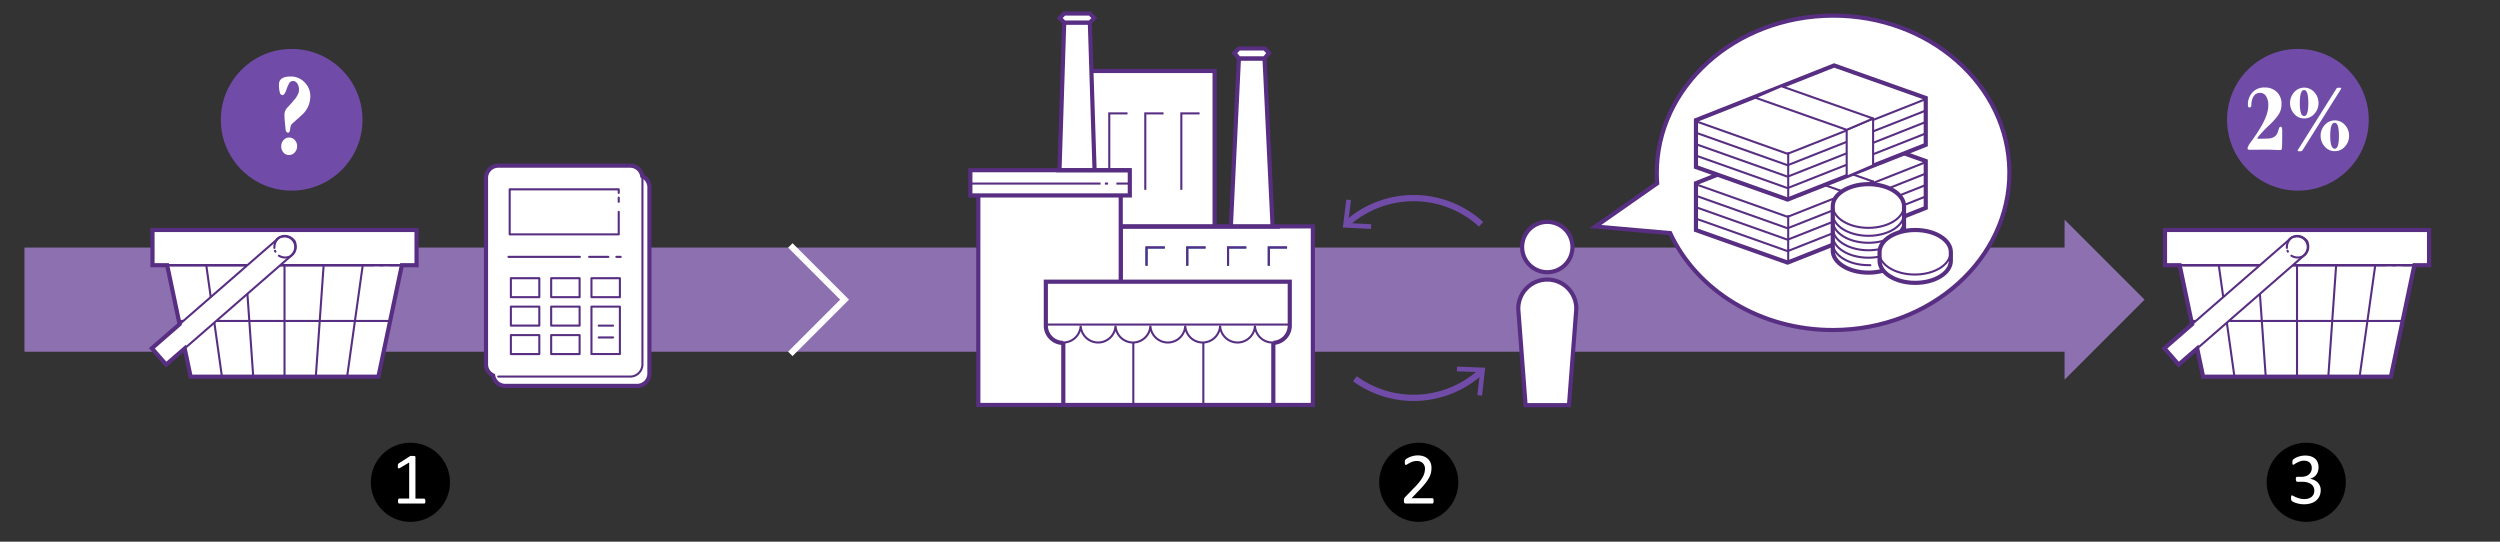 <svg id="Lager_1" data-name="Lager 1" xmlns="http://www.w3.org/2000/svg" viewBox="0 0 1200 260"><rect x="0" y="0" width="1200" height="260" fill="#333333" stroke="none"/><defs><style>.cls-1,.cls-10,.cls-14,.cls-2,.cls-6,.cls-7,.cls-9{fill:none;}.cls-1{stroke:#8d70b0;stroke-width:50px;}.cls-1,.cls-14,.cls-2,.cls-5,.cls-6,.cls-7,.cls-8,.cls-9{stroke-miterlimit:10;}.cls-2{stroke:#fff;}.cls-14,.cls-2{stroke-width:3px;}.cls-12,.cls-13,.cls-3,.cls-5,.cls-8{fill:#fff;}.cls-4{fill:#704ca8;}.cls-10,.cls-12,.cls-13,.cls-5,.cls-6,.cls-8,.cls-9{stroke:#582e82;}.cls-13,.cls-5,.cls-9{stroke-width:2px;}.cls-7{stroke:#0053b9;}.cls-10,.cls-12,.cls-13{stroke-linecap:round;stroke-linejoin:round;}.cls-11{fill:#8d70b0;}.cls-14{stroke:#704ca8;}</style></defs><line class="cls-1" x1="11.74" y1="143.83" x2="999.19" y2="143.83"/><polyline class="cls-2" points="379.36 169.86 405.39 143.83 379.36 117.8"/><circle cx="197" cy="231.5" r="19"/><path class="cls-3" d="M204.17,240.52a2.9,2.9,0,0,1,0,.56,1.3,1.3,0,0,1-.14.37.63.63,0,0,1-.2.2.53.53,0,0,1-.24.06H191.66a.44.44,0,0,1-.23-.06.63.63,0,0,1-.2-.2.9.9,0,0,1-.15-.37,2.23,2.23,0,0,1-.06-.56,2.2,2.2,0,0,1,.06-.55,1.53,1.53,0,0,1,.13-.38.69.69,0,0,1,.19-.22.4.4,0,0,1,.26-.08h4.74V222L192,224.61a1.72,1.72,0,0,1-.54.21.35.35,0,0,1-.32-.08.59.59,0,0,1-.17-.38,4.08,4.08,0,0,1,0-.66,3.86,3.86,0,0,1,0-.51,2.18,2.18,0,0,1,.08-.36,1,1,0,0,1,.15-.24,1.18,1.18,0,0,1,.26-.21l5.23-3.36a.76.76,0,0,1,.18-.09l.26-.07a2,2,0,0,1,.37,0H198a6.67,6.67,0,0,1,.7,0,2.24,2.24,0,0,1,.44.1.33.33,0,0,1,.21.16.36.36,0,0,1,.06.2v20h4.11a.42.42,0,0,1,.26.08.61.61,0,0,1,.2.22,1.21,1.21,0,0,1,.13.38A3,3,0,0,1,204.17,240.52Z"/><circle cx="681" cy="231.5" r="19"/><path class="cls-3" d="M688.12,240.41a4.45,4.45,0,0,1,0,.56,1.74,1.74,0,0,1-.13.42.5.5,0,0,1-.21.24.49.49,0,0,1-.29.08H674.88a1.44,1.44,0,0,1-.43-.06.72.72,0,0,1-.31-.2.83.83,0,0,1-.2-.41,2.93,2.93,0,0,1-.06-.65,5.53,5.53,0,0,1,0-.61,1.35,1.35,0,0,1,.12-.47,2.62,2.62,0,0,1,.58-.83l4.54-4.68a29.86,29.86,0,0,0,2.53-2.9,15.6,15.6,0,0,0,1.47-2.34,7.91,7.91,0,0,0,.68-1.91A9.54,9.54,0,0,0,684,225a4,4,0,0,0-.26-1.43,3.34,3.34,0,0,0-1.94-2,4.33,4.33,0,0,0-1.67-.3,6.14,6.14,0,0,0-2,.3,10.82,10.82,0,0,0-1.54.65c-.44.24-.81.46-1.11.65a1.45,1.45,0,0,1-.66.3.37.37,0,0,1-.23-.07.47.47,0,0,1-.16-.23,1.62,1.62,0,0,1-.1-.42,3.77,3.77,0,0,1,0-.63c0-.18,0-.33,0-.46a1.39,1.39,0,0,1,.06-.33,1.31,1.31,0,0,1,.12-.27,1.2,1.2,0,0,1,.28-.3,4.8,4.8,0,0,1,.73-.5,8.81,8.81,0,0,1,1.3-.63,12.06,12.06,0,0,1,1.72-.52,9.1,9.1,0,0,1,2-.21,8.22,8.22,0,0,1,2.89.47,5.75,5.75,0,0,1,2.06,1.27,5.31,5.31,0,0,1,1.22,1.88,6.45,6.45,0,0,1,.4,2.29,12.16,12.16,0,0,1-.19,2.17,8.77,8.77,0,0,1-.82,2.34,17.16,17.16,0,0,1-1.8,2.79,40.3,40.3,0,0,1-3.13,3.54l-3.6,3.77h9.89a.48.48,0,0,1,.28.08.7.7,0,0,1,.22.23,1.11,1.11,0,0,1,.15.4A4.29,4.29,0,0,1,688.12,240.41Z"/><circle cx="1107" cy="231.5" r="19"/><path class="cls-3" d="M1113.94,235.21a7.09,7.09,0,0,1-.54,2.82,5.9,5.9,0,0,1-1.57,2.15,6.91,6.91,0,0,1-2.51,1.38,10.71,10.71,0,0,1-3.37.49,11.06,11.06,0,0,1-2.14-.19,13.45,13.45,0,0,1-1.77-.44,8.64,8.64,0,0,1-1.28-.52,4.5,4.5,0,0,1-.64-.4.76.76,0,0,1-.2-.25,1.57,1.57,0,0,1-.13-.29,3.53,3.53,0,0,1-.08-.44c0-.17,0-.37,0-.62a2.26,2.26,0,0,1,.12-.88.4.4,0,0,1,.36-.24,1.62,1.62,0,0,1,.64.28,11.92,11.92,0,0,0,1.23.6,13.55,13.55,0,0,0,1.75.61,8.15,8.15,0,0,0,2.23.28,6.63,6.63,0,0,0,2.09-.3,4.32,4.32,0,0,0,1.51-.84,3.52,3.52,0,0,0,.92-1.29,4.15,4.15,0,0,0,.31-1.63,3.69,3.69,0,0,0-1.53-3.08,5.61,5.61,0,0,0-1.86-.86,9.44,9.44,0,0,0-2.49-.3h-2.24a.71.71,0,0,1-.28-.06.55.55,0,0,1-.23-.2,1.28,1.28,0,0,1-.17-.37,2.41,2.41,0,0,1-.06-.6,2.79,2.79,0,0,1,0-.55,1.15,1.15,0,0,1,.15-.35.82.82,0,0,1,.22-.2.64.64,0,0,1,.28-.06h2a6.69,6.69,0,0,0,2.08-.3,4.19,4.19,0,0,0,1.57-.86,3.84,3.84,0,0,0,1-1.34,4.3,4.3,0,0,0,.34-1.75,4.07,4.07,0,0,0-.22-1.35,3.25,3.25,0,0,0-.69-1.11,3,3,0,0,0-1.17-.75,4.58,4.58,0,0,0-1.64-.27,5.32,5.32,0,0,0-1.87.31,10.34,10.34,0,0,0-1.52.66,10,10,0,0,0-1.11.65,1.4,1.4,0,0,1-.62.31.54.54,0,0,1-.22,0,.41.41,0,0,1-.16-.18,1.07,1.07,0,0,1-.08-.37,5,5,0,0,1,0-.62c0-.18,0-.33,0-.47a1.21,1.21,0,0,1,.07-.35,1.11,1.11,0,0,1,.12-.27,1.72,1.72,0,0,1,.24-.29,4.32,4.32,0,0,1,.68-.48,9,9,0,0,1,1.25-.63,10.66,10.66,0,0,1,1.72-.52,10.13,10.13,0,0,1,2.11-.21,8.59,8.59,0,0,1,2.77.41,5.57,5.57,0,0,1,2,1.14,4.58,4.58,0,0,1,1.19,1.77,6.11,6.11,0,0,1,.4,2.27,7.11,7.11,0,0,1-.28,2,5,5,0,0,1-4,3.54v0a6.76,6.76,0,0,1,2.15.59,6,6,0,0,1,1.68,1.17,5.12,5.12,0,0,1,1.49,3.66Z"/><circle class="cls-4" cx="1103" cy="57.5" r="34"/><path class="cls-3" d="M1095.12,49.94V50a9,9,0,0,1-1.45,5.07,31.46,31.46,0,0,1-4.57,5.13,64.3,64.3,0,0,0-4.54,4.72c-.65.71-1,1.19-1,1.44s.34.23,1,.23q1.77,0,4.17-.09,3.86-.18,4.73-3.48c0-.12.09-.29.17-.51s.13-.37.16-.48.07-.24.11-.4a2.08,2.08,0,0,1,.14-.34,1.33,1.33,0,0,1,.19-.24.69.69,0,0,1,.23-.16.7.7,0,0,1,.25-.05.59.59,0,0,1,.58.47,6.34,6.34,0,0,1,.17,1.81c0,2.78,0,5.25-.1,7.41a2.77,2.77,0,0,1-.23,1.23.69.69,0,0,1-.6.26c-.74,0-1.36,0-1.86-.05-2.22-.09-3.72-.14-4.49-.14-1.52,0-3.22,0-5.1.05l-3.52,0c-.5,0-.74-.28-.74-.83a8.58,8.58,0,0,1,1.57-2.83c1.67-2.29,3.08-4.37,4.22-6.26q4.17-6.77,4.17-11.31a7.91,7.91,0,0,0-1.07-4.49,3.27,3.27,0,0,0-2.82-1.58,3.48,3.48,0,0,0-3.22,1.76,7.4,7.4,0,0,0-1,3.85c0,.93-.29,1.39-.88,1.39s-.79-.4-.79-1.2a8.59,8.59,0,0,1,2.14-6,7.57,7.57,0,0,1,5.93-2.37,7.94,7.94,0,0,1,5.86,2.2A7.68,7.68,0,0,1,1095.12,49.94Z"/><path class="cls-3" d="M1106,56.85h0a6.21,6.21,0,0,1-4.8-2.2,7.79,7.79,0,0,1,0-10.39,6.42,6.42,0,0,1,9.68,0,7.53,7.53,0,0,1,2,5.22,7.39,7.39,0,0,1-2,5.17A6.32,6.32,0,0,1,1106,56.85Zm-3.15,15.48v0a5.2,5.2,0,0,1,.6-1.11l18-28.64a1.16,1.16,0,0,1,1-.47h.79c.37,0,.55.08.55.23a4.24,4.24,0,0,1-.6,1.16l-18,28.65a1.16,1.16,0,0,1-1,.46h-.74C1103.07,72.56,1102.87,72.48,1102.87,72.33ZM1106,55.69h0q2,0,2-6.21T1106,43.22q-2.08,0-2.09,6.26T1106,55.69Zm14.69,16.87h0a6.18,6.18,0,0,1-4.79-2.2,7.54,7.54,0,0,1-2-5.21,7.45,7.45,0,0,1,2-5.17,6.4,6.4,0,0,1,9.66,0,7.39,7.39,0,0,1,2,5.17,7.51,7.51,0,0,1-2,5.21A6.31,6.31,0,0,1,1120.71,72.56Zm0-1.16h0q2,0,2-6.25t-2.09-6.22q-2.09,0-2.09,6.22T1120.71,71.4Z"/><circle class="cls-4" cx="140" cy="57.5" r="34"/><path class="cls-3" d="M133.91,40.71v-.06a3.57,3.57,0,0,1,.58-2.19q1.22-1.74,5.09-1.74a9,9,0,0,1,6.58,2.75,9.31,9.31,0,0,1,2.78,6.9,11.86,11.86,0,0,1-3.41,8.21c-.5.5-1.25,1.19-2.25,2.08l-2,1.79a7.69,7.69,0,0,0-.6.52c-.29.27-.48.44-.55.52a2,2,0,0,0-.29.38,2.62,2.62,0,0,0-.29.55,10.18,10.18,0,0,0-.2,1c-.06.38-.11.69-.15.92a4.34,4.34,0,0,1-.17.69,1,1,0,0,1-.29.49.67.67,0,0,1-.46.15c-.7,0-1.1-.56-1.22-1.68,0-.15-.08-1.09-.26-2.83s-.26-3.12-.26-4.16a4.89,4.89,0,0,1,1.33-3.29c.24-.23.62-.65,1.16-1.24l1.16-1.3c.23-.27.56-.67,1-1.19a9.53,9.53,0,0,0,1-1.27c.19-.33.41-.71.66-1.16a4.61,4.61,0,0,0,.52-1.27,5.13,5.13,0,0,0,.15-1.24,5.19,5.19,0,0,0-.81-2.95,2.41,2.41,0,0,0-2.08-1.21,2,2,0,0,0-1.71.92,14.4,14.4,0,0,0-1.24,2.66c-.69,2.12-1.37,3.18-2,3.18a1.34,1.34,0,0,1-1.3-1A13.44,13.44,0,0,1,133.91,40.71Zm4.86,33.69h-.06A3.4,3.4,0,0,1,136,73.13,4.46,4.46,0,0,1,135,70.18a4.28,4.28,0,0,1,1.1-2.92,3.56,3.56,0,0,1,5.43,0,4.27,4.27,0,0,1,1.1,2.89,4.34,4.34,0,0,1-1.1,2.95A3.45,3.45,0,0,1,138.77,74.4Z"/><polygon class="cls-5" points="611.34 119.03 590.31 119.03 594.67 28.1 606.98 28.1 611.34 119.03"/><polygon class="cls-5" points="594.67 23.27 606.98 23.27 609.13 25.43 606.98 28.02 594.67 28.02 592.52 25.43 594.67 23.27"/><rect class="cls-5" x="522" y="34.07" width="61.01" height="140.2" transform="translate(1105.01 208.33) rotate(180)"/><polyline class="cls-6" points="575.8 54.43 567.04 54.43 567.04 91.12"/><polyline class="cls-6" points="558.51 54.43 549.74 54.43 549.74 91.12"/><polyline class="cls-6" points="541.21 54.43 532.45 54.43 532.45 91.12"/><polygon class="cls-5" points="527.49 147.37 506.46 147.37 510.82 10.82 523.13 10.82 527.49 147.37"/><polygon class="cls-5" points="510.82 6.5 523.13 6.5 525.28 8.66 523.13 10.81 510.82 10.81 508.68 8.66 510.82 6.5"/><rect class="cls-5" x="537.95" y="108.67" width="92.22" height="85.71"/><rect class="cls-5" x="469.59" y="93.19" width="68.36" height="101.19"/><rect class="cls-5" x="465.77" y="81.71" width="76.54" height="12.1" transform="translate(1008.08 175.51) rotate(180)"/><line class="cls-6" x1="535.86" y1="88.11" x2="542.31" y2="88.11"/><line class="cls-6" x1="530.35" y1="88.11" x2="531.88" y2="88.11"/><line class="cls-6" x1="465.77" y1="88.11" x2="528.27" y2="88.11"/><polyline class="cls-7" points="617.79 118.79 609.02 118.79 609.02 127.55"/><polyline class="cls-7" points="598.22 118.79 589.46 118.79 589.46 127.55"/><polyline class="cls-7" points="578.66 118.79 569.89 118.79 569.89 127.55"/><polyline class="cls-7" points="559.1 118.79 550.33 118.79 550.33 127.55"/><polyline class="cls-6" points="617.79 118.79 609.02 118.79 609.02 127.55"/><polyline class="cls-6" points="598.22 118.79 589.46 118.79 589.46 127.55"/><polyline class="cls-6" points="578.66 118.79 569.89 118.79 569.89 127.55"/><polyline class="cls-6" points="559.1 118.79 550.33 118.79 550.33 127.55"/><rect class="cls-5" x="510.39" y="156.21" width="100.81" height="38.17"/><line class="cls-6" x1="543.99" y1="155.21" x2="543.99" y2="194.38"/><line class="cls-6" x1="577.6" y1="155.21" x2="577.6" y2="194.38"/><path class="cls-8" d="M619.09,156.32V135.21H502v21.11h0a8.37,8.37,0,0,0,16.73,0h0a8.37,8.37,0,0,0,16.73,0h0a8.37,8.37,0,0,0,16.73,0h0a8.37,8.37,0,0,0,16.73,0h0a8.37,8.37,0,0,0,16.73,0h0a8.37,8.37,0,0,0,16.73,0h0a8.37,8.37,0,0,0,16.73,0Z"/><line class="cls-6" x1="501.99" y1="155.79" x2="619.09" y2="155.79"/><path class="cls-9" d="M611.2,164.58a8.31,8.31,0,0,0,7.89-8.26h0V135.21H502v21.11h0a8.32,8.32,0,0,0,8.37,8.28h0"/><line class="cls-9" x1="506.96" y1="81.71" x2="542.71" y2="81.71"/><line class="cls-9" x1="537.95" y1="108.79" x2="614.32" y2="108.79"/><path class="cls-5" d="M308.28,84.52a5.87,5.87,0,0,0-5.8-5H239.16a5.89,5.89,0,0,0-5.88,5.89v89.48a5.86,5.86,0,0,0,3.44,5.34,5.87,5.87,0,0,0,5.8,5h63.32a5.88,5.88,0,0,0,5.88-5.89V89.87A5.88,5.88,0,0,0,308.28,84.52Z"/><path class="cls-10" d="M308.37,85.39v89.48a5.89,5.89,0,0,1-5.89,5.89H239.16"/><polyline class="cls-10" points="296.99 101.69 296.99 112.49 244.65 112.49 244.65 90.88 296.99 90.88 296.99 92.6"/><line class="cls-10" x1="296.99" y1="94.86" x2="296.99" y2="96.86"/><line class="cls-10" x1="295.85" y1="123.3" x2="297.93" y2="123.3"/><line class="cls-10" x1="282.79" y1="123.3" x2="291.99" y2="123.3"/><line class="cls-10" x1="244.08" y1="123.3" x2="278.34" y2="123.3"/><rect class="cls-10" x="245.22" y="133.54" width="13.65" height="9.1"/><rect class="cls-10" x="264.56" y="133.54" width="13.65" height="9.1"/><rect class="cls-10" x="283.9" y="133.54" width="13.65" height="9.1"/><rect class="cls-10" x="245.22" y="147.19" width="13.65" height="9.1"/><rect class="cls-10" x="264.56" y="147.19" width="13.65" height="9.1"/><rect class="cls-10" x="245.22" y="160.85" width="13.65" height="9.1"/><rect class="cls-10" x="264.56" y="160.85" width="13.65" height="9.1"/><rect class="cls-10" x="283.9" y="147.19" width="13.65" height="22.75"/><line class="cls-10" x1="287.39" y1="156.3" x2="294.27" y2="156.3"/><line class="cls-10" x1="287.39" y1="161.98" x2="294.27" y2="161.98"/><path class="cls-5" d="M742.7,130.66a12.08,12.08,0,1,1,12.08-12.08A12.08,12.08,0,0,1,742.7,130.66Zm13.91,17.82a13.92,13.92,0,1,0-27.83,0l3.5,46h20.83Z"/><path class="cls-5" d="M879.45,7.5c-46.74.27-84.44,34.26-84.2,75.93,0,1.54.08,3.06.19,4.57L765.8,108.73l35.87,3.16c12.77,27.47,43.21,46.72,78.64,46.52,46.74-.27,84.44-34.26,84.2-75.93S926.19,7.24,879.45,7.5Z"/><polygon class="cls-11" points="991 105.44 991 182.22 1029.39 143.83 991 105.44"/><polygon class="cls-5" points="814.06 87.93 880.38 61.68 924.36 77.29 924.36 99.79 858.04 126.04 814.06 110.44 814.06 87.93"/><polyline class="cls-10" points="814.06 88.48 858.04 104.08 924.36 77.83"/><polyline class="cls-10" points="814.06 93.97 858.04 109.57 924.36 83.32"/><polyline class="cls-10" points="814.06 99.46 858.04 115.06 924.36 88.81"/><polyline class="cls-10" points="814.06 104.95 858.04 120.55 924.36 94.3"/><polyline class="cls-10" points="814.06 110.44 858.04 126.04 924.36 99.79"/><line class="cls-10" x1="858.34" y1="103.71" x2="858.34" y2="125.94"/><polygon class="cls-12" points="899.09 87.14 899.09 109.64 886.41 115.08 886.41 92.57 899.09 87.14"/><polygon class="cls-12" points="886.41 92.57 842.35 77.08 855.02 71.64 899.09 87.14 886.41 92.57"/><polygon class="cls-5" points="814.06 57.67 880.38 31.42 924.36 47.03 924.36 69.53 858.04 95.78 814.06 80.18 814.06 57.67"/><polyline class="cls-10" points="814.06 58.22 858.04 73.82 924.36 47.57"/><polyline class="cls-10" points="814.06 63.71 858.04 79.31 924.36 53.06"/><polyline class="cls-10" points="814.06 69.2 858.04 84.8 924.36 58.55"/><polyline class="cls-10" points="814.06 74.69 858.04 90.29 924.36 64.04"/><polyline class="cls-10" points="814.06 80.18 858.04 95.78 924.36 69.53"/><line class="cls-10" x1="858.34" y1="73.45" x2="858.34" y2="95.68"/><polygon class="cls-12" points="899.09 56.88 899.09 79.38 886.41 84.81 886.41 62.31 899.09 56.88"/><polygon class="cls-12" points="886.41 62.31 842.35 46.82 855.02 41.38 899.09 56.88 886.41 62.31"/><path class="cls-13" d="M879.73,120.26c0,5.86,7.66,10.6,17.11,10.6s17.1-4.74,17.1-10.6V99c0-5.85-7.66-10.6-17.1-10.6S879.73,93.15,879.73,99Z"/><path class="cls-10" d="M879.73,98.77c0,5.86,7.66,10.6,17.11,10.6s17.1-4.74,17.1-10.6"/><path class="cls-10" d="M879.73,102.59c0,5.85,7.66,10.6,17.11,10.6s17.1-4.75,17.1-10.6"/><path class="cls-10" d="M879.73,105.93c0,5.86,7.66,10.61,17.11,10.61s17.1-4.75,17.1-10.61"/><path class="cls-10" d="M909.83,116.41c2.57-1.85,4.11-4.26,4.11-6.9"/><path class="cls-10" d="M906.72,118.17l.8-.37"/><path class="cls-10" d="M879.73,109.51c0,5.86,7.66,10.61,17.11,10.61a26.08,26.08,0,0,0,6.39-.77"/><path class="cls-10" d="M879.73,113.1c0,5.85,7.66,10.6,17.11,10.6s17.1-4.75,17.1-10.6"/><path class="cls-10" d="M905.4,125.86c5.11-1.83,8.54-5.26,8.54-9.18"/><path class="cls-10" d="M902,126.79c.41-.08.82-.17,1.21-.27"/><path class="cls-10" d="M879.73,116.68c0,5.85,7.66,10.6,17.11,10.6h.93"/><path class="cls-13" d="M902.19,125.16c0,5.86,7.66,10.61,17.11,10.61s17.11-4.75,17.11-10.61V121c0-5.85-7.66-10.6-17.11-10.6s-17.11,4.75-17.11,10.6Z"/><path class="cls-10" d="M902,121.18c0,5.86,7.65,10.6,17.1,10.6s17.11-4.74,17.11-10.6"/><rect class="cls-8" x="1039.2" y="110.4" width="126.74" height="16.9"/><polyline class="cls-8" points="1057.5 180.82 1046.24 127.3 1158.9 127.3 1147.63 180.82"/><line class="cls-10" x1="1157.27" y1="127.3" x2="1048.06" y2="127.3"/><line class="cls-10" x1="1145.34" y1="127.3" x2="1046.35" y2="127.3"/><line class="cls-10" x1="1149.99" y1="127.3" x2="1148.28" y2="127.3"/><line class="cls-10" x1="1158.79" y1="127.3" x2="1153.23" y2="127.3"/><line class="cls-6" x1="1153.21" y1="154.06" x2="1051.93" y2="154.06"/><line class="cls-6" x1="1072.53" y1="180.82" x2="1065.01" y2="127.3"/><line class="cls-6" x1="1087.55" y1="180.82" x2="1083.79" y2="127.3"/><line class="cls-6" x1="1102.57" y1="180.82" x2="1102.57" y2="127.3"/><line class="cls-6" x1="1117.59" y1="180.82" x2="1121.35" y2="127.3"/><line class="cls-6" x1="1132.61" y1="180.82" x2="1140.12" y2="127.3"/><polyline class="cls-6" points="1158.9 127.3 1147.63 180.82 1057.5 180.82 1046.24 127.3"/><path class="cls-12" d="M1098.4,115.42l-59.49,51.76,6.84,7.84,59.72-52c2.06-1.28,3.27-3.94,2-7.18C1104.68,112.14,1100.36,112.73,1098.4,115.42Z"/><path class="cls-10" d="M1099.88,122.74a5.66,5.66,0,0,0,5.32.37c5.45-4,1.27-11.6-5-9.14a5.59,5.59,0,0,0-2.49,5"/><path class="cls-10" d="M1098,120.37a3.79,3.79,0,0,0,.18.42"/><polygon class="cls-9" points="1165.94 110.4 1165.94 127.3 1158.9 127.3 1147.63 180.82 1057.5 180.82 1054.65 167.27 1045.75 175.01 1038.91 167.18 1052.2 155.62 1046.24 127.3 1039.2 127.3 1039.2 110.4 1165.94 110.4"/><rect class="cls-8" x="73.2" y="110.4" width="126.74" height="16.9"/><polyline class="cls-8" points="91.5 180.82 80.24 127.3 192.9 127.3 181.63 180.82"/><line class="cls-10" x1="191.27" y1="127.3" x2="82.06" y2="127.3"/><line class="cls-10" x1="179.34" y1="127.3" x2="80.35" y2="127.3"/><line class="cls-10" x1="183.99" y1="127.3" x2="182.28" y2="127.3"/><line class="cls-10" x1="192.79" y1="127.3" x2="187.23" y2="127.3"/><line class="cls-6" x1="187.21" y1="154.06" x2="85.93" y2="154.06"/><line class="cls-6" x1="106.53" y1="180.82" x2="99.01" y2="127.3"/><line class="cls-6" x1="121.55" y1="180.82" x2="117.79" y2="127.3"/><line class="cls-6" x1="136.57" y1="180.82" x2="136.57" y2="127.3"/><line class="cls-6" x1="151.59" y1="180.82" x2="155.35" y2="127.3"/><line class="cls-6" x1="166.61" y1="180.82" x2="174.12" y2="127.3"/><polyline class="cls-6" points="192.9 127.3 181.63 180.82 91.5 180.82 80.24 127.3"/><path class="cls-12" d="M132.4,115.42,72.91,167.18,79.75,175l59.72-52c2.06-1.28,3.27-3.94,2-7.18C138.68,112.14,134.36,112.73,132.4,115.42Z"/><path class="cls-10" d="M133.88,122.74a5.66,5.66,0,0,0,5.32.37c5.45-4,1.27-11.6-5-9.14a5.59,5.59,0,0,0-2.49,5"/><path class="cls-10" d="M132,120.37a3.79,3.79,0,0,0,.18.42"/><polygon class="cls-9" points="199.94 110.4 199.94 127.3 192.9 127.3 181.63 180.82 91.5 180.82 88.65 167.27 79.75 175.01 72.91 167.18 86.2 155.62 80.24 127.3 73.2 127.3 73.2 110.4 199.94 110.4"/><path class="cls-14" d="M710.93,107.66a48,48,0,0,0-64.6-.15"/><polygon class="cls-4" points="646.24 95.79 648.47 96.07 647.1 107.07 658.18 107.64 658.06 109.89 644.56 109.2 646.24 95.79"/><path class="cls-14" d="M650.35,181.81a48,48,0,0,0,60.79-3.62"/><polygon class="cls-4" points="711.39 189.91 709.15 189.66 710.39 178.64 699.3 178.22 699.39 175.97 712.89 176.48 711.39 189.91"/></svg>